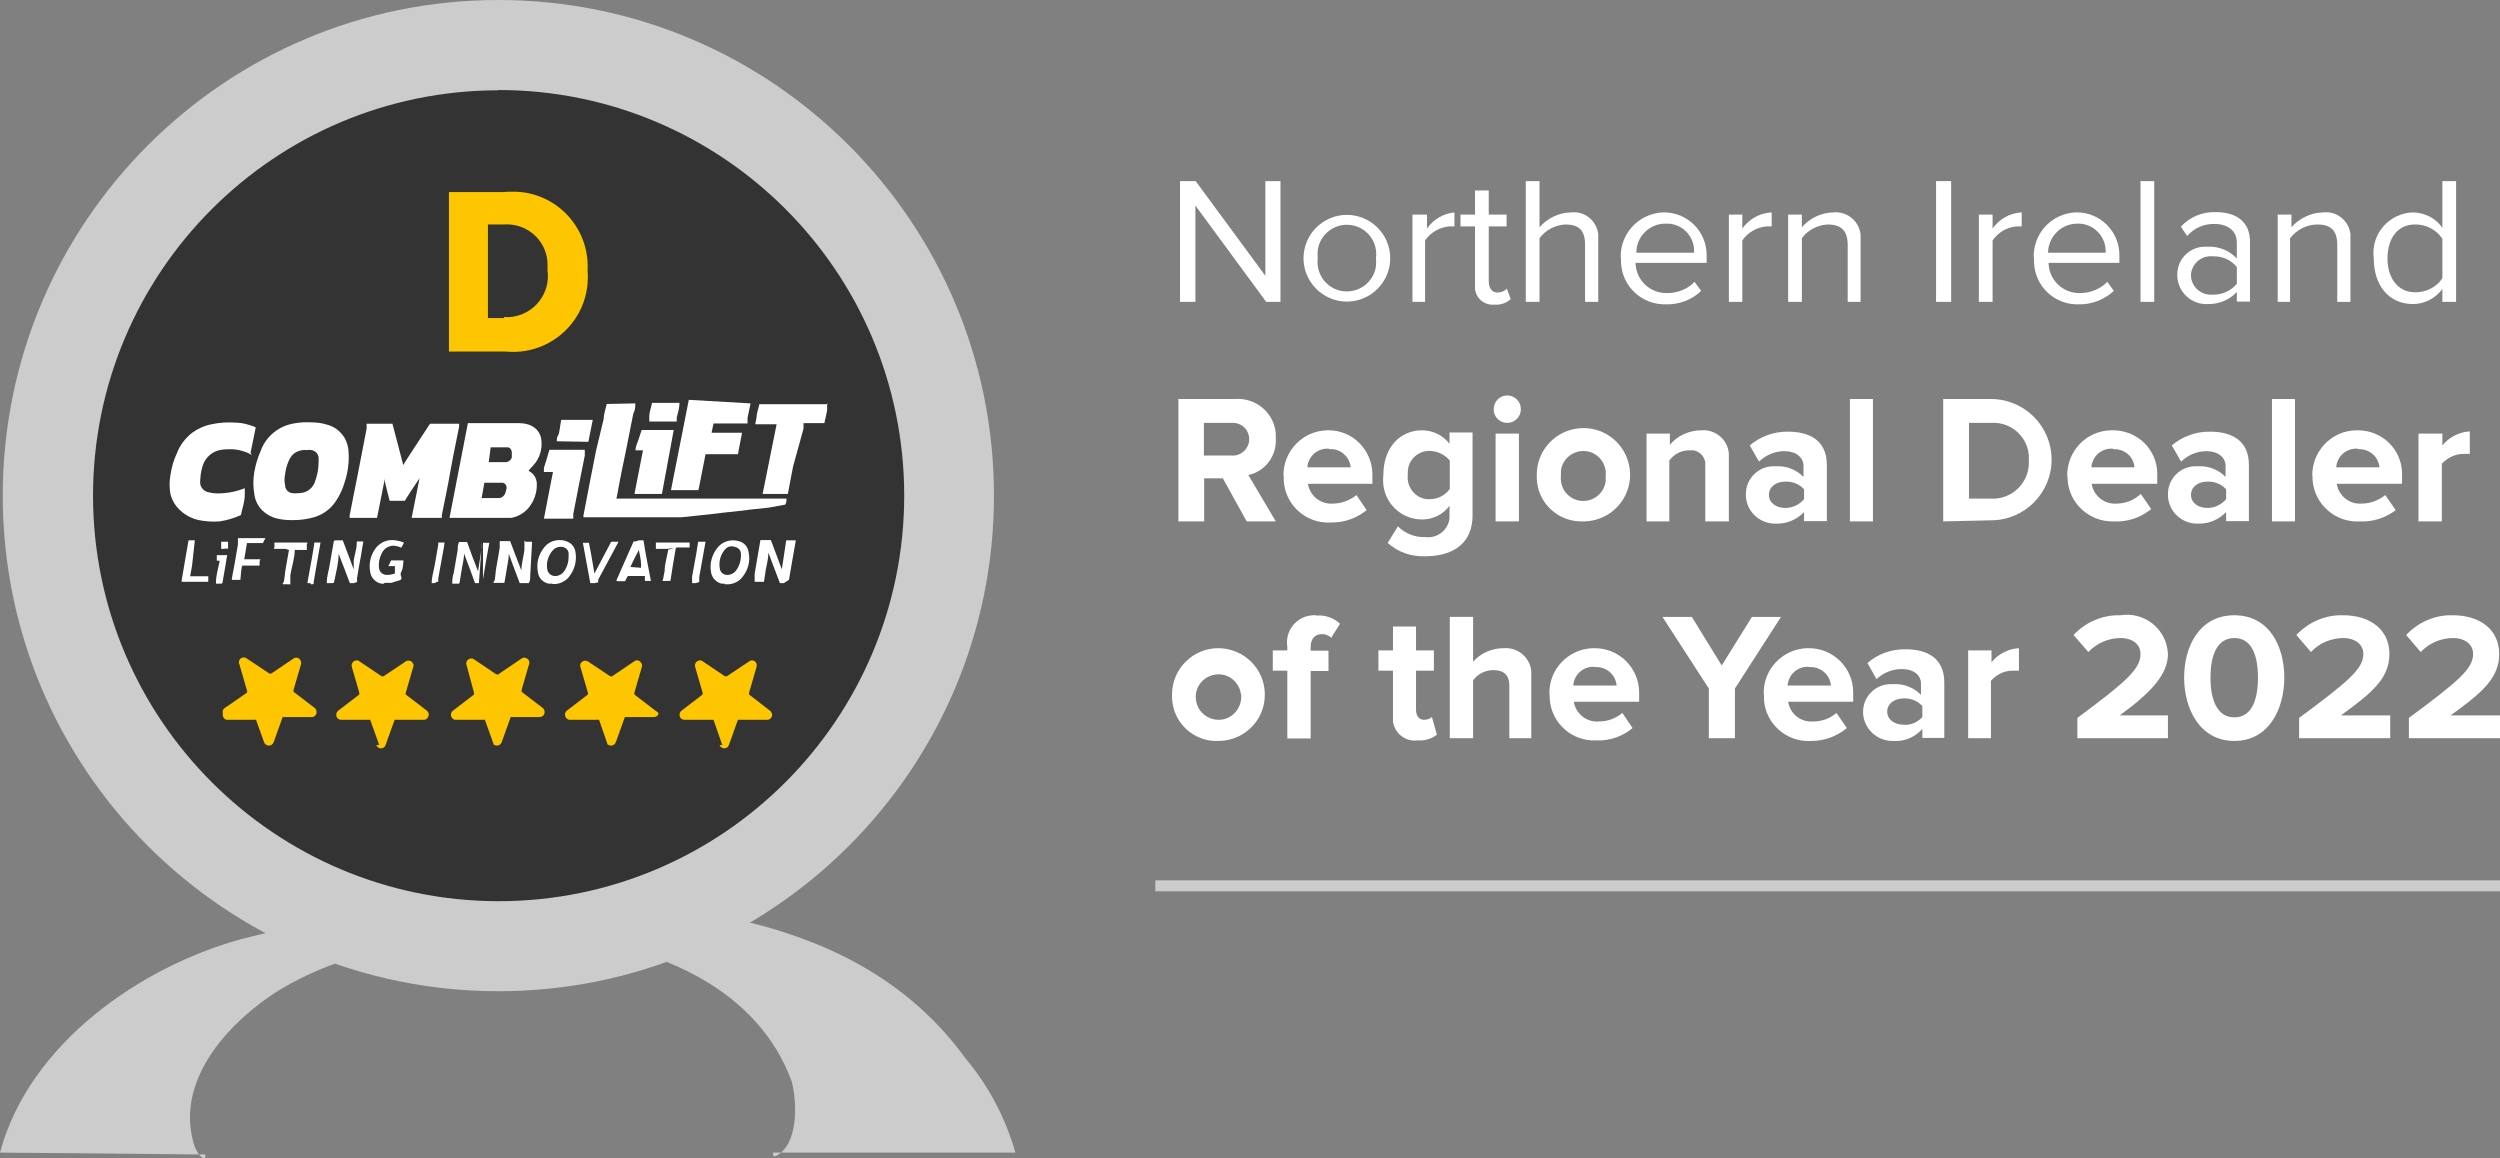 <?xml version="1.0" encoding="UTF-8"?>
<svg id="Layer_2" data-name="Layer 2" xmlns="http://www.w3.org/2000/svg" viewBox="0 0 91.1 42.2">
  <rect x="0" y="0" width="91.1" height="42.2" fill="#808080" stroke="none"/>
  <defs>
    <style>
      .cls-1 {
        fill-rule: evenodd;
      }

      .cls-1, .cls-2 {
        fill: #fdc600;
      }

      .cls-3 {
        fill: #ccc;
      }

      .cls-4 {
        fill: #fff;
      }

      .cls-5 {
        fill: none;
        stroke: #ccc;
        stroke-miterlimit: 10;
        stroke-width: .4px;
      }

      .cls-6 {
        fill: #333;
      }
    </style>
  </defs>
  <g id="Layer_1-2" data-name="Layer 1">
    <g>
      <path class="cls-4" d="M46.14,11l-2.58-3.51v3.51h-.56v-4.4h.57l2.54,3.45v-3.45h.55v4.4h-.52Z"/>
      <path class="cls-4" d="M47.5,9.41c0-.87.71-1.58,1.58-1.58.87,0,1.58.71,1.58,1.58h0c0,.87-.71,1.58-1.58,1.58-.87,0-1.58-.71-1.58-1.58h0ZM50.14,9.41c.08-.59-.33-1.13-.91-1.21-.59-.08-1.13.33-1.21.91-.01.1-.01.2,0,.29-.08.59.33,1.13.91,1.21.59.08,1.13-.33,1.21-.91.01-.1.01-.2,0-.29Z"/>
      <path class="cls-4" d="M51.47,11v-3.18h.53v.51c.23-.34.6-.55,1-.59v.51h-.19c-.35.03-.68.22-.88.51v2.24h-.46Z"/>
      <path class="cls-4" d="M53.75,10.35v-2.1h-.53v-.43h.53v-.88h.5v.88h.65v.43h-.65v2c0,.24.11.41.32.41.13,0,.25-.05.34-.14l.14.38c-.16.14-.37.22-.58.2-.36.04-.68-.21-.72-.57,0-.06,0-.12,0-.18Z"/>
      <path class="cls-4" d="M57.76,11v-2.09c0-.57-.28-.73-.72-.73-.37.02-.72.2-.94.5v2.32h-.5v-4.4h.5v1.68c.29-.33.7-.53,1.14-.54.49-.06.94.29,1,.79,0,.07,0,.14,0,.21v2.26h-.48Z"/>
      <path class="cls-4" d="M59.06,9.41c-.04-.88.65-1.63,1.53-1.67.02,0,.03,0,.05,0,.86,0,1.55.7,1.55,1.55,0,.05,0,.11,0,.16v.13h-2.59c.01.62.52,1.11,1.14,1.1,0,0,0,0,.01,0,.38,0,.74-.14,1-.41l.24.33c-.34.33-.8.5-1.27.49-.88.03-1.62-.65-1.65-1.53,0-.05,0-.1,0-.15ZM60.63,8.15c-.56.03-1.01.5-1,1.06h2.1c.04-.55-.38-1.03-.93-1.06-.06,0-.11,0-.17,0Z"/>
      <path class="cls-4" d="M63,11v-3.18h.49v.51c.24-.35.64-.57,1.07-.59v.51h-.19c-.35.03-.68.22-.88.51v2.24h-.49Z"/>
      <path class="cls-4" d="M67.33,11v-2.08c0-.57-.3-.74-.73-.74-.37.02-.72.2-.94.5v2.32h-.5v-3.18h.5v.46c.29-.33.7-.53,1.14-.54.5-.05.95.31,1,.81,0,.06,0,.13,0,.19v2.26h-.47Z"/>
      <path class="cls-4" d="M70.55,11v-4.4h.55v4.4h-.55Z"/>
      <path class="cls-4" d="M72.11,11v-3.18h.5v.51c.24-.35.63-.57,1.06-.59v.51h-.19c-.35.03-.67.22-.87.51v2.24h-.5Z"/>
      <path class="cls-4" d="M74.11,9.41c-.04-.88.63-1.62,1.51-1.67.02,0,.04,0,.06,0,.86,0,1.55.7,1.55,1.55,0,.05,0,.11,0,.16v.13h-2.58c.01.62.52,1.11,1.14,1.1,0,0,0,0,0,0,.37,0,.74-.14,1-.41l.24.33c-.35.32-.81.5-1.28.49-.87.03-1.6-.65-1.63-1.53,0-.05,0-.1,0-.15ZM75.68,8.15c-.58.01-1.04.48-1.05,1.06h2.1c.03-.55-.39-1.03-.94-1.06-.04,0-.08,0-.11,0Z"/>
      <path class="cls-4" d="M78,11v-4.4h.5v4.4h-.5Z"/>
      <path class="cls-4" d="M81.51,11v-.36c-.27.29-.66.45-1.06.44-.58.03-1.08-.42-1.11-1.01,0-.02,0-.05,0-.07,0-.55.44-1,.99-1.01.04,0,.08,0,.12,0,.4-.02.79.14,1.06.43v-.59c0-.43-.35-.67-.81-.67-.38-.01-.75.15-1,.44l-.23-.34c.33-.36.8-.55,1.28-.53.68,0,1.24.3,1.24,1.08v2.18h-.48ZM81.51,10.33v-.6c-.21-.26-.53-.4-.87-.39-.4-.04-.75.24-.8.64,0,.02,0,.04,0,.05,0,.4.34.72.75.71.02,0,.04,0,.05,0,.34,0,.66-.14.87-.4h0Z"/>
      <path class="cls-4" d="M85.17,11v-2.08c0-.57-.29-.74-.72-.74-.39,0-.76.19-1,.5v2.32h-.45v-3.18h.5v.46c.29-.33.71-.53,1.15-.54.49-.06.94.29,1,.79,0,.07,0,.14,0,.21v2.26h-.48Z"/>
      <path class="cls-4" d="M89,11v-.47c-.25.34-.65.55-1.07.55-.84,0-1.43-.63-1.43-1.67-.11-.81.47-1.55,1.28-1.66.04,0,.08,0,.12-.01.44,0,.85.2,1.1.56v-1.7h.5v4.4h-.5ZM89,10.13v-1.43c-.22-.33-.6-.53-1-.52-.65,0-1,.53-1,1.24s.38,1.23,1,1.23c.4.01.78-.18,1-.51h0Z"/>
      <path class="cls-4" d="M45.43,19l-.87-1.57h-.68v1.57h-.94v-4.46h2.06c.76-.06,1.43.5,1.49,1.26,0,.07,0,.13,0,.2.03.62-.39,1.18-1,1.31l1,1.69h-1.06ZM45.52,16c0-.33-.26-.59-.59-.59-.02,0-.04,0-.06,0h-1v1.19h1c.33.03.62-.22.65-.55,0-.02,0-.03,0-.05Z"/>
      <path class="cls-4" d="M46.77,17.35c-.02-.9.69-1.65,1.59-1.67.02,0,.04,0,.06,0,.88,0,1.59.73,1.59,1.61,0,.05,0,.09,0,.14v.2h-2.35c.07.44.47.76.92.72.31,0,.61-.12.85-.31l.37.55c-.37.3-.83.46-1.31.45-.89.05-1.66-.63-1.71-1.53,0-.05,0-.11,0-.16ZM48.42,16.35c-.4-.03-.75.27-.78.68,0,0,0,0,0,0h1.58c-.04-.4-.39-.7-.79-.66,0,0,0,0,0,0v-.02Z"/>
      <path class="cls-4" d="M50.57,19.78l.37-.6c.26.26.63.41,1,.39.43.06.83-.25.88-.68,0-.05,0-.1,0-.15v-.31c-.23.32-.61.5-1,.5-.78,0-1.42-.63-1.42-1.42,0-.07,0-.14.01-.2,0-1,.6-1.63,1.41-1.63.39,0,.76.18,1,.49v-.41h.84v3c0,1.22-.94,1.51-1.73,1.51-.5.02-.99-.15-1.37-.49ZM52.83,17.78v-1c-.18-.21-.44-.34-.72-.35-.44-.01-.8.33-.81.76,0,.04,0,.08,0,.12-.05.43.26.83.69.88.04,0,.08,0,.12,0,.28,0,.55-.14.72-.37v-.04Z"/>
      <path class="cls-4" d="M54.43,14.91c0-.27.21-.49.48-.5,0,0,0,0,.01,0,.28,0,.5.22.5.5s-.22.5-.5.5c-.27,0-.49-.22-.49-.49,0,0,0,0,0-.01ZM54.5,19v-3.2h.85v3.2h-.85Z"/>
      <path class="cls-4" d="M56,17.35c-.03-.94.71-1.72,1.65-1.75s1.72.71,1.75,1.65c.03.94-.71,1.72-1.65,1.75-.03,0-.06,0-.09,0-.89.02-1.64-.68-1.66-1.58,0-.02,0-.05,0-.07ZM58.51,17.35c.05-.45-.27-.86-.72-.91s-.86.27-.91.72c0,.06,0,.12,0,.18-.05.45.27.86.72.91s.86-.27.91-.72c0-.06,0-.12,0-.18Z"/>
      <path class="cls-4" d="M62.14,19v-2c.04-.28-.15-.55-.44-.59-.05,0-.1,0-.15,0-.29,0-.55.14-.72.37v2.22h-.83v-3.2h.85v.41c.28-.34.71-.53,1.15-.53.51-.04.96.34,1,.85,0,.05,0,.1,0,.15v2.32h-.86Z"/>
      <path class="cls-4" d="M65.74,19v-.34c-.26.27-.62.43-1,.42-.58.03-1.09-.41-1.12-1,0-.03,0-.05,0-.08,0-.55.44-1,.99-1.01.04,0,.07,0,.11,0,.37-.02.74.12,1,.39v-.4c0-.32-.28-.54-.7-.54-.34,0-.67.14-.92.38l-.34-.59c.39-.33.89-.51,1.4-.5.74,0,1.41.29,1.41,1.21v2.05h-.83ZM65.74,18.23v-.4c-.17-.19-.42-.29-.68-.28-.33,0-.6.18-.6.48s.27.48.6.48c.26,0,.51-.12.68-.32v.04Z"/>
      <path class="cls-4" d="M67.41,19v-4.46h.84v4.46h-.84Z"/>
      <path class="cls-4" d="M70.81,19v-4.46h1.74c1.22,0,2.21.99,2.21,2.21,0,1.22-.99,2.21-2.21,2.21h0l-1.74.04ZM73.93,16.78c.05-.71-.49-1.32-1.2-1.37-.06,0-.12,0-.18,0h-.8v2.76h.8c.73.04,1.35-.53,1.38-1.25,0-.06,0-.12,0-.18v.04Z"/>
      <path class="cls-4" d="M75.33,17.35c-.02-.9.69-1.65,1.59-1.67.03,0,.05,0,.08,0,.88,0,1.6.69,1.61,1.57,0,.06,0,.12,0,.18v.2h-2.39c.07.44.47.76.92.72.32,0,.63-.13.87-.35l.38.55c-.39.32-.88.48-1.38.45-.9.02-1.65-.69-1.67-1.59,0-.02,0-.04,0-.06ZM76.99,16.35c-.4-.03-.75.27-.78.68,0,0,0,0,0,0h1.57c-.03-.4-.38-.69-.78-.66,0,0,0,0,0,0v-.02Z"/>
      <path class="cls-4" d="M81.12,19v-.34c-.26.27-.62.43-1,.42-.58.03-1.09-.41-1.12-1,0-.03,0-.05,0-.08,0-.55.44-1,.99-1.01.04,0,.07,0,.11,0,.37-.02.74.12,1,.39v-.4c0-.32-.28-.54-.7-.54-.34,0-.67.14-.92.38l-.34-.59c.39-.33.89-.51,1.4-.5.74,0,1.41.29,1.41,1.21v2.05h-.83ZM81.12,18.23v-.4c-.17-.19-.42-.29-.68-.28-.33,0-.6.18-.6.48s.27.48.6.48c.26,0,.51-.12.68-.32v.04Z"/>
      <path class="cls-4" d="M82.79,19v-4.46h.84v4.46h-.84Z"/>
      <path class="cls-4" d="M84.26,17.35c-.02-.9.69-1.65,1.59-1.67.02,0,.05,0,.07,0,.88,0,1.6.69,1.61,1.57,0,.06,0,.12,0,.18v.2h-2.38c.07.44.47.76.92.72.31,0,.61-.12.85-.31l.38.55c-.37.28-.83.43-1.29.41-.9.06-1.68-.62-1.74-1.52,0-.04,0-.09,0-.13ZM85.92,16.35c-.41-.03-.76.27-.79.68h1.58c-.04-.4-.39-.69-.79-.66v-.02Z"/>
      <path class="cls-4" d="M88.13,19v-3.2h.87v.43c.25-.3.61-.49,1-.51v.82h-.23c-.3,0-.59.14-.79.36v2.1h-.85Z"/>
      <path class="cls-4" d="M42.71,25.3c0-.93.77-1.69,1.7-1.68s1.69.77,1.68,1.7c0,.93-.76,1.68-1.69,1.68-.89.04-1.65-.65-1.69-1.55,0-.05,0-.1,0-.15ZM45.22,25.3c-.06-.46-.47-.78-.92-.72-.46.06-.78.47-.72.92.05.42.41.73.83.73.46,0,.83-.39.82-.86,0-.03,0-.05,0-.07Z"/>
      <path class="cls-4" d="M46.91,26.9v-2.46h-.53v-.74h.53v-.13c-.09-.55.29-1.06.83-1.14.09-.01.17-.02.26,0,.31-.02.61.09.83.3l-.32.51c-.09-.09-.22-.14-.35-.13-.24,0-.4.16-.4.47v.13h.65v.74h-.65v2.46h-.85Z"/>
      <path class="cls-4" d="M50.76,26.1v-1.66h-.53v-.74h.53v-.87h.84v.87h.65v.74h-.65v1.43c0,.21.11.36.29.36.11,0,.21-.03.29-.1l.18.64c-.2.16-.45.23-.7.21-.44.06-.84-.25-.9-.69,0-.06,0-.13,0-.19Z"/>
      <path class="cls-4" d="M55,26.9v-1.9c0-.44-.23-.58-.59-.58-.29,0-.56.14-.73.37v2.11h-.85v-4.42h.85v1.63c.29-.32.69-.49,1.12-.49.51-.04.96.34,1,.85,0,.05,0,.1,0,.15v2.28h-.8Z"/>
      <path class="cls-4" d="M56.46,25.3c-.03-.9.68-1.65,1.58-1.68.02,0,.05,0,.07,0,.89,0,1.61.71,1.62,1.6,0,.05,0,.1,0,.16v.19h-2.38c.07.44.47.76.92.72.31,0,.61-.11.85-.31l.37.55c-.37.31-.83.47-1.31.45-.89.05-1.66-.63-1.71-1.53,0-.05,0-.1,0-.15ZM58.11,24.3c-.4-.03-.75.27-.78.68,0,0,0,0,0,0h1.58c-.04-.41-.39-.7-.8-.67h0Z"/>
      <path class="cls-4" d="M62.27,26.9v-1.81l-1.69-2.61h1.07l1.09,1.77,1.1-1.77h1.06l-1.68,2.61v1.81h-.95Z"/>
      <path class="cls-4" d="M64.27,25.3c-.03-.9.68-1.65,1.58-1.68.02,0,.05,0,.07,0,.88,0,1.6.71,1.61,1.59,0,.06,0,.11,0,.17v.19h-2.37c.07.45.47.76.92.72.31,0,.61-.11.84-.31l.38.55c-.36.3-.82.47-1.29.47-.89.06-1.67-.61-1.73-1.5,0-.07,0-.13,0-.2ZM65.92,24.3c-.4-.03-.75.27-.78.68,0,0,0,0,0,0h1.58c-.04-.41-.39-.7-.8-.67h0Z"/>
      <path class="cls-4" d="M70.05,26.9v-.34c-.26.3-.65.47-1.05.44-.59.02-1.09-.44-1.11-1.03,0-.01,0-.02,0-.03,0-.55.44-1,.99-1.01.04,0,.08,0,.12,0,.37-.02.74.12,1,.39v-.41c0-.32-.28-.53-.7-.53-.34,0-.67.13-.92.37l-.33-.59c.39-.34.89-.51,1.4-.5.73,0,1.4.29,1.4,1.21v2.02h-.8ZM70.05,26.13v-.4c-.17-.19-.42-.29-.67-.28-.33,0-.61.18-.61.48s.28.48.61.48c.25.02.5-.09.67-.28Z"/>
      <path class="cls-4" d="M71.72,26.9v-3.2h.85v.43c.25-.3.61-.49,1-.51v.82h-.24c-.3,0-.58.14-.78.37v2.09h-.83Z"/>
      <path class="cls-4" d="M75.7,26.9v-.74c1.81-1.34,2.3-1.79,2.3-2.33,0-.39-.35-.58-.71-.58-.45,0-.88.18-1.19.51l-.54-.62c.44-.47,1.06-.74,1.71-.72.81-.13,1.58.42,1.71,1.23,0,.06.02.12.02.18,0,.75-.62,1.41-1.76,2.24h1.76v.83h-3.3Z"/>
      <path class="cls-4" d="M79.59,24.69c0-1.14.56-2.27,1.83-2.27s1.82,1.13,1.82,2.27-.56,2.31-1.82,2.31-1.83-1.17-1.83-2.31ZM82.28,24.69c0-.81-.23-1.44-.86-1.44s-.87.63-.87,1.44.24,1.45.87,1.45.86-.63.86-1.45Z"/>
      <path class="cls-4" d="M83.78,26.9v-.74c1.81-1.34,2.34-1.79,2.34-2.33,0-.39-.36-.58-.72-.58-.45,0-.88.18-1.19.51l-.53-.62c.44-.47,1.06-.74,1.7-.72,1,0,1.69.53,1.69,1.41s-.62,1.41-1.77,2.24h1.8v.83h-3.32Z"/>
      <path class="cls-4" d="M87.78,26.9v-.74c1.81-1.34,2.34-1.79,2.34-2.33,0-.39-.36-.58-.72-.58-.45,0-.88.18-1.19.51l-.53-.62c.44-.47,1.06-.74,1.7-.72,1,0,1.69.53,1.69,1.41s-.62,1.41-1.77,2.24h1.8v.83h-3.32Z"/>
      <line class="cls-5" x1="42.1" y1="32.28" x2="91.1" y2="32.28"/>
      <path class="cls-6" d="M18.16,34.47c-9.07,0-16.42-7.35-16.42-16.42S9.09,1.63,18.16,1.63s16.42,7.35,16.42,16.42c0,0,0,0,0,0-.02,9.06-7.36,16.4-16.42,16.41Z"/>
      <path class="cls-3" d="M18.16,3.28c8.16,0,14.78,6.61,14.79,14.77,0,8.16-6.61,14.78-14.77,14.79-8.16,0-14.78-6.61-14.79-14.77,0,0,0,0,0,0,0-8.16,6.61-14.77,14.77-14.78M18.16,0C8.19,0,.1,8.09.1,18.06s8.09,18.06,18.06,18.06,18.06-8.09,18.06-18.06S28.13,0,18.16,0c0,0,0,0,0,0Z"/>
      <path class="cls-3" d="M28.17,42c0,.12,0,.13.08.14.84-.41.81-1.9.6-2.73-2.4-6.59-14-6.48-19-3.12-1.85,1.28-3.46,3.31-2.76,5.48.07.15.22.49.39.42v-.12l-7.48-.07c1.07-4,5.17-6.8,8.84-7.79,3.08-.79,6.25-1.22,9.43-1.27,5.8-.23,13,.24,16.9,5.61.85,1.01,1.47,2.18,1.83,3.45h-8.83Z"/>
      <path class="cls-4" d="M23.15,14.7c0,.12,0,.24-.07.36-.09.44-.17.87-.26,1.31-.09.44-.21,1-.31,1.56-.01.08-.03.16-.05.24h6.2c0,.08,0,.15-.05.22h0l-.61.11-.57.06-.5.06-.56.06-.5.06-.57.06-.49.05h-3.55s0-.04,0-.06c.08-.4.15-.8.23-1.2s.15-.78.23-1.17l.28-1.16c0-.18.07-.36.11-.54h0l1.04-.02Z"/>
      <path class="cls-4" d="M27.35,14.7l-.11.53v.2c0,.07,0,0,0,0h-1.24s-.05.23-.07.34h1.11l-.15.78h-1.18l-.21,1.07-.05.24h-1l.65-3.29,2.25.13Z"/>
      <path class="cls-4" d="M30.14,14.71v.22c0,.07-.07.33-.1.49s0,0,0,0h-.76c0,.07,0,.13,0,.2l-.38,1.38c-.06.33-.13.66-.19,1h-.92l.51-2.54h-.78l.05-.25c0-.16.07-.32.1-.48h2.51s-.03-.04-.04-.02Z"/>
      <path class="cls-4" d="M26.41,21.27h-.11c-.2-.05-.36-.21-.39-.42-.06-.33.04-.67.26-.92.13-.15.33-.24.53-.24.11,0,.21.02.31.06.15.07.25.21.27.38.07.31-.02.64-.22.89-.12.16-.3.25-.49.27h-.16v-.02ZM27,20.27v-.1c-.01-.12-.1-.22-.22-.24-.08-.03-.16-.03-.24,0-.06.03-.12.08-.16.14-.14.19-.19.42-.15.65.02.14.14.24.28.23.12,0,.24-.06.31-.16.11-.14.17-.32.18-.5v-.02Z"/>
      <path class="cls-4" d="M20.13,21.27h-.13c-.21-.04-.38-.21-.4-.43-.06-.31.02-.63.22-.88.13-.18.35-.28.57-.28.11,0,.21.02.31.07.15.07.25.21.27.37.06.33-.04.67-.26.93-.12.13-.28.21-.45.23h-.17.04ZM20.72,20.27s0-.07,0-.1c0-.12-.1-.22-.22-.24-.13-.02-.27.02-.36.13-.16.18-.24.43-.2.67.01.15.15.27.3.26.01,0,.03,0,.04,0,.12-.02.23-.09.29-.19.1-.15.15-.32.15-.5v-.02Z"/>
      <path class="cls-4" d="M14,21.27h-.1c-.21-.04-.38-.21-.41-.43-.06-.32.02-.65.23-.9.14-.16.34-.26.56-.26.15,0,.3.04.44.09h0c-.03.07-.06.13-.1.19h0c-.05-.03-.11-.05-.17-.06-.23-.06-.47.07-.55.29-.08.16-.11.33-.09.5.01.15.14.27.3.26,0,0,0,0,0,0,.1,0,.19-.02.28-.05h0v-.27h-.24c.04-.07.07-.14.1-.21h.45s0,.27-.07.4,0,.17,0,.25c0,.03-.02.06-.05.07l-.32.1h-.26v.03Z"/>
      <path class="cls-4" d="M24.76,14.7c0,.17-.06.35-.1.52v.14h-1v-.18c0-.17.07-.34.1-.5h1v.02Z"/>
      <path class="cls-4" d="M14.66,17l.18-.29.83-1.27h1.06v.11c-.1.53-.21,1-.31,1.58s-.21,1.09-.32,1.64c0,.03,0,.07,0,.1h-1.1l.29-1.45h0c-.03.05-.06.1-.1.15-.15.23-.3.45-.44.68h-.55c-.07-.27-.14-.54-.2-.8h0v.11c-.09.44-.17.87-.26,1.31h-1v-.08c.1-.49.19-1,.29-1.47l.33-1.7v-.18c0-.06,0,0,0,0h.94c.13.51.27,1,.4,1.53l-.04.03Z"/>
      <path class="cls-4" d="M19.26,17.15c.06.04.11.08.16.12.08.09.13.2.14.32.02.34-.09.67-.31.93-.16.18-.38.31-.62.35-.13,0-.27,0-.4,0h-1.85l.67-3.45h1.86c.14,0,.27.02.4.07.24.09.41.32.42.58.03.32-.07.64-.29.88-.05.05-.12.14-.18.2ZM17.55,18.15h.59c.11.01.21-.05.26-.15.03-.07.05-.14.06-.21.01-.09-.05-.18-.14-.2h-.67l-.1.56ZM17.81,16.84h.61c.1,0,.2-.07.23-.17,0-.06,0-.12,0-.18,0-.09-.05-.17-.14-.19h-.63l-.07.54Z"/>
      <path class="cls-4" d="M11.32,15.39c.23,0,.46.03.68.11.24.08.43.25.56.46.08.15.13.31.14.48.03.38-.02.77-.14,1.13-.07.25-.18.48-.32.69-.21.32-.54.54-.92.62-.18.04-.37.07-.56.07-.21.01-.43,0-.64-.05-.2-.04-.39-.14-.54-.28-.17-.16-.28-.37-.31-.6-.05-.28-.05-.56,0-.84.05-.26.12-.51.23-.75.19-.53.66-.91,1.21-1,.2-.04.41-.05.61-.04ZM11.61,16.82s0-.09,0-.14c-.01-.14-.12-.26-.26-.28-.06-.01-.11-.01-.17,0-.13-.01-.26.01-.38.07-.13.07-.23.19-.28.33-.07.15-.11.31-.13.48-.03.14-.03.27,0,.41,0,.14.11.25.24.28.09.01.17.01.26,0,.25,0,.47-.14.57-.37.1-.25.15-.51.15-.78Z"/>
      <path class="cls-4" d="M9.18,16.58l-.18-.09c-.2-.08-.42-.13-.64-.12-.14,0-.29.01-.43.05-.25.08-.44.27-.53.51-.06.17-.09.34-.1.52-.01.07-.01.13,0,.2.03.13.13.24.26.28.12.03.24.05.36.05.34,0,.68-.06,1-.19h0v.24c0,.24-.09.49-.14.74h0c-.25.11-.51.19-.78.23-.26.02-.52,0-.77-.05-.25-.06-.48-.18-.66-.35-.18-.16-.3-.37-.36-.6-.04-.22-.04-.46,0-.68.04-.27.11-.54.23-.79.11-.3.31-.56.56-.76.21-.15.45-.26.71-.31.28-.06.56-.08.84-.06.27,0,.53.07.77.17h0c-.06.31-.13.62-.19.93l.05.08Z"/>
      <path class="cls-4" d="M19.82,18.9l.33-1.7h-.33v-.15c.07-.22.14-.44.2-.66h1.29c0,.07,0,.14,0,.21l-.21,1.05-.21,1.08c0,.06,0,.11,0,.17h-1.07Z"/>
      <path class="cls-4" d="M23.16,16.4c0-.16.09-.3.13-.45l.09-.28h1.17l-.43,2.33h-1l.31-1.59h-.27Z"/>
      <path class="cls-4" d="M19.09,21.25h-.15c-.14-.36-.27-.72-.4-1.07h0c0,.24-.07.48-.1.72l-.06.34h-.38s-.05,0,0-.05.05-.28.07-.42.1-.54.14-.81c0-.08,0-.16,0-.24h.38c.13.35.27.71.41,1.07h0c0-.25.08-.5.11-.75v-.3c0-.1,0,0,.06,0h.22l-.07,1.26c0,.08,0,.17-.05.25s0,0,0,0h-.18Z"/>
      <path class="cls-4" d="M17.45,21.25h-.14c-.13-.36-.26-.72-.4-1.08h0c0,.22-.07.45-.1.67l-.06.38s0,.05-.05.05h-.22v-.05s0-.21.05-.32l.15-.87c0-.1,0-.19.05-.28h.29c.13.36.26.72.4,1.07h0c.05-.3.09-.6.14-.91v-.13M17.61,19.78h.22c-.08.44-.16.89-.23,1.33v.14h0v-1.47Z"/>
      <path class="cls-4" d="M28.56,21.25h-.14l-.42-1.11h0c0,.22-.06.43-.1.65l-.06.41h-.34v-.05c0-.08,0-.16,0-.24l.15-.88.06-.35h.33s.03,0,.05,0c.13.35.27.71.4,1.07h0c.05-.35.11-.71.16-1.06h.35c-.09.48-.17,1-.25,1.44h0l-.19.12Z"/>
      <path class="cls-4" d="M12.89,21.25h-.14c-.14-.36-.27-.72-.41-1.07h0c0,.35-.1.69-.16,1q0,.07-.07.07h-.2v-.05c0-.2.07-.4.1-.6l.15-.85q0-.06.07-.06h.26c.13.35.27.7.4,1.06h0v-.31c0-.1.11-.44.11-.63,0-.03,0-.05,0-.08h.24l-.09.54c-.05.27-.1.53-.14.8v.14h0l-.12.04Z"/>
      <path class="cls-4" d="M23.29,19.69h.16c.07.49.18,1,.27,1.48h-.22v-.18c0-.06,0,0,0,0h-.62c-.04.06-.07.12-.1.19h-.31v-.05l.53-1.2.09-.2h.06l.14-.04ZM23.36,20.69s0-.09,0-.13c0-.17-.05-.34-.08-.52h0c-.11.2-.21.41-.31.62h0l.39.03Z"/>
      <path class="cls-4" d="M20.29,16.08c0-.07,0-.15.05-.22s.07-.37.11-.56h1.15l-.16.8-1.15-.02Z"/>
      <path class="cls-4" d="M21.66,21.25h-.15l-.27-1.47h.22c.05.25.1.5.14.76l.06.36h0l.58-1.1s0-.06.08-.06h.22s.05,0,0,0l-.74,1.38s0,.07,0,.1h0l-.14.03Z"/>
      <path class="cls-4" d="M8.9,20.38h.56s.06,0,0,.06v.17h-.62c-.05,0-.06.35-.08.52s0,0,0,0h-.26c-.05,0-.06,0-.05-.05s.05-.29.08-.43.09-.54.14-.81c0-.08,0-.15,0-.23h1l-.09.18h-.58s-.08.46-.1.59Z"/>
      <path class="cls-4" d="M10.4,20h-.4s-.05,0,0-.05v-.18h1.18q.05,0,0,.06v.21h-.44c0,.31-.11.61-.16.92v.28c0,.09,0,.05-.05.05h-.21s-.05,0,0-.05.06-.39.1-.58.07-.42.11-.62l-.13-.04Z"/>
      <path class="cls-4" d="M24.33,20h-.43v-.23h1.23v.18h-.45M24.63,19.95c-.07.41-.14.81-.2,1.22h-.27s-.05,0,0-.05l.06-.32c0-.25.09-.51.13-.77l.28-.08Z"/>
      <path class="cls-4" d="M6.93,21h.66v.2h-.97v-.05c.08-.49.17-1,.25-1.46h.23l-.1.91-.07.4Z"/>
      <path class="cls-4" d="M11.31,21.25h-.11l.09-.5c.06-.31.11-.61.16-.92,0-.02,0-.04,0-.06h.23c-.09.48-.17,1-.25,1.44,0,.09,0,.08-.1.08l-.02-.04Z"/>
      <path class="cls-4" d="M25.34,21.25h-.12v-.24c.05-.29.11-.59.16-.88l.06-.39h.27c-.08.43-.15.86-.23,1.29v.18h0l-.14.04Z"/>
      <path class="cls-4" d="M15.84,21.25h-.11c0-.2.06-.4.1-.6s.09-.53.14-.8v-.08h.23c-.01.1-.03.21-.05.31l-.18,1v.12s0,0-.05,0l-.08.05Z"/>
      <path class="cls-4" d="M8,20.43h-.1v-.2h.38c-.02.1-.04.19-.05.29l-.12.7s0,.05-.06.05h-.18v-.05c0-.25.08-.5.13-.75v-.04Z"/>
      <path class="cls-4" d="M8.18,20h-.12v-.26c0-.09,0,0,0,0h.25v.25h-.13Z"/>
      <path class="cls-2" d="M18.42,7h-2.06v5.81h2.06c1.51.15,2.85-.95,2.99-2.46.01-.15.02-.31,0-.46.1-1.5-1.03-2.8-2.53-2.9-.16-.01-.31,0-.47,0ZM18.36,11.59h-.58v-3.41h.58c.82-.06,1.53.55,1.59,1.36,0,.1,0,.21,0,.31.12.81-.45,1.57-1.26,1.69-.11.02-.21.02-.32.01v.04Z"/>
      <path class="cls-1" d="M9.66,27.15l-.33-.92s-.05-.01-.07,0h-1c-.1-.02-.16-.13-.14-.23,0,0,0,0,0,0-.02-.07,0-.16.07-.2l.81-.56s.02-.06,0-.08l-.27-.93c-.05-.09-.02-.2.06-.25.07-.04.15-.03.21.02l.81.54s.06.02.08,0l.8-.54c.06-.05.15-.05.21,0,.06.05.09.13.07.2l-.27.93s-.01.06,0,.08l.77.59c.06.05.08.13.06.2-.02.08-.09.13-.17.13h-1s-.04,0-.06,0l-.33.92c-.03.07-.09.12-.17.12-.08,0-.15-.05-.17-.12l.03.1Z"/>
      <path class="cls-1" d="M18,27.15l-.33-.92s-.05-.01-.07,0h-1c-.08,0-.14-.06-.16-.13-.02-.07,0-.15.06-.2l.77-.59s.01-.06,0-.08l-.27-1c-.03-.07,0-.16.07-.2.06-.05.15-.05.21,0l.8.54s.06.02.08,0l.84-.57c.06-.05.15-.05.21,0,.07.04.1.13.07.2l-.27.93s-.01.06,0,.08l.77.59c.06.05.08.13.06.2-.02.07-.08.12-.16.13h-1s-.05-.01-.07,0l-.33.92c-.03.07-.09.12-.17.12-.08,0-.15-.05-.17-.12l.06.1Z"/>
      <path class="cls-1" d="M26.32,27.15l-.32-.92s-.04,0-.06,0h-1c-.08,0-.15-.05-.17-.13-.02-.07,0-.15.06-.2l.77-.59s.01-.06,0-.08l-.27-.93c-.02-.07,0-.15.07-.2.06-.05.15-.05.21,0l.8.54s.06.02.08,0l.81-.54c.06-.05.15-.05.21,0,.06.05.08.13.06.2l-.27.93s-.02.06,0,.08l.76.59c.06.04.09.13.07.2-.02.07-.09.13-.17.13h-1s-.05-.01-.07,0l-.33.92c-.02.07-.09.12-.17.12-.08,0-.14-.05-.17-.12h.1Z"/>
      <path class="cls-1" d="M22.15,27.15l-.32-.92s-.05-.01-.07,0h-1c-.1,0-.18-.1-.17-.21,0-.05.03-.09.06-.12l.77-.59s.01-.06,0-.08l-.27-.93c-.03-.1.03-.19.13-.22.05-.01.1,0,.14.02l.81.54s.06.02.08,0l.8-.54c.06-.05.15-.05.21,0,.06.05.09.13.07.2l-.27.93s-.01.06,0,.08l.77.59s.09.05.11.1c-.02.08-.09.13-.17.13h-1s-.04,0-.06,0l-.33.92c-.03.07-.09.12-.17.12-.08,0-.15-.05-.18-.12l.06.1Z"/>
      <path class="cls-1" d="M13.82,27.15l-.33-.92s-.04,0-.06,0h-1c-.08,0-.15-.05-.17-.13-.02-.07,0-.15.06-.2l.77-.59s.01-.06,0-.08l-.27-.93c-.02-.07,0-.15.07-.2.06-.05.15-.05.21,0l.8.54s.06.02.08,0l.81-.54c.08-.05.2-.03.25.06.03.04.04.1.02.14l-.27.93s-.02.06,0,.08l.77.59c.08.07.08.19.01.27-.03.04-.08.06-.12.06h-1s-.05-.01-.07,0l-.33.92c-.02.07-.09.12-.17.12-.08,0-.14-.05-.17-.12h.11Z"/>
    </g>
  </g>
</svg>